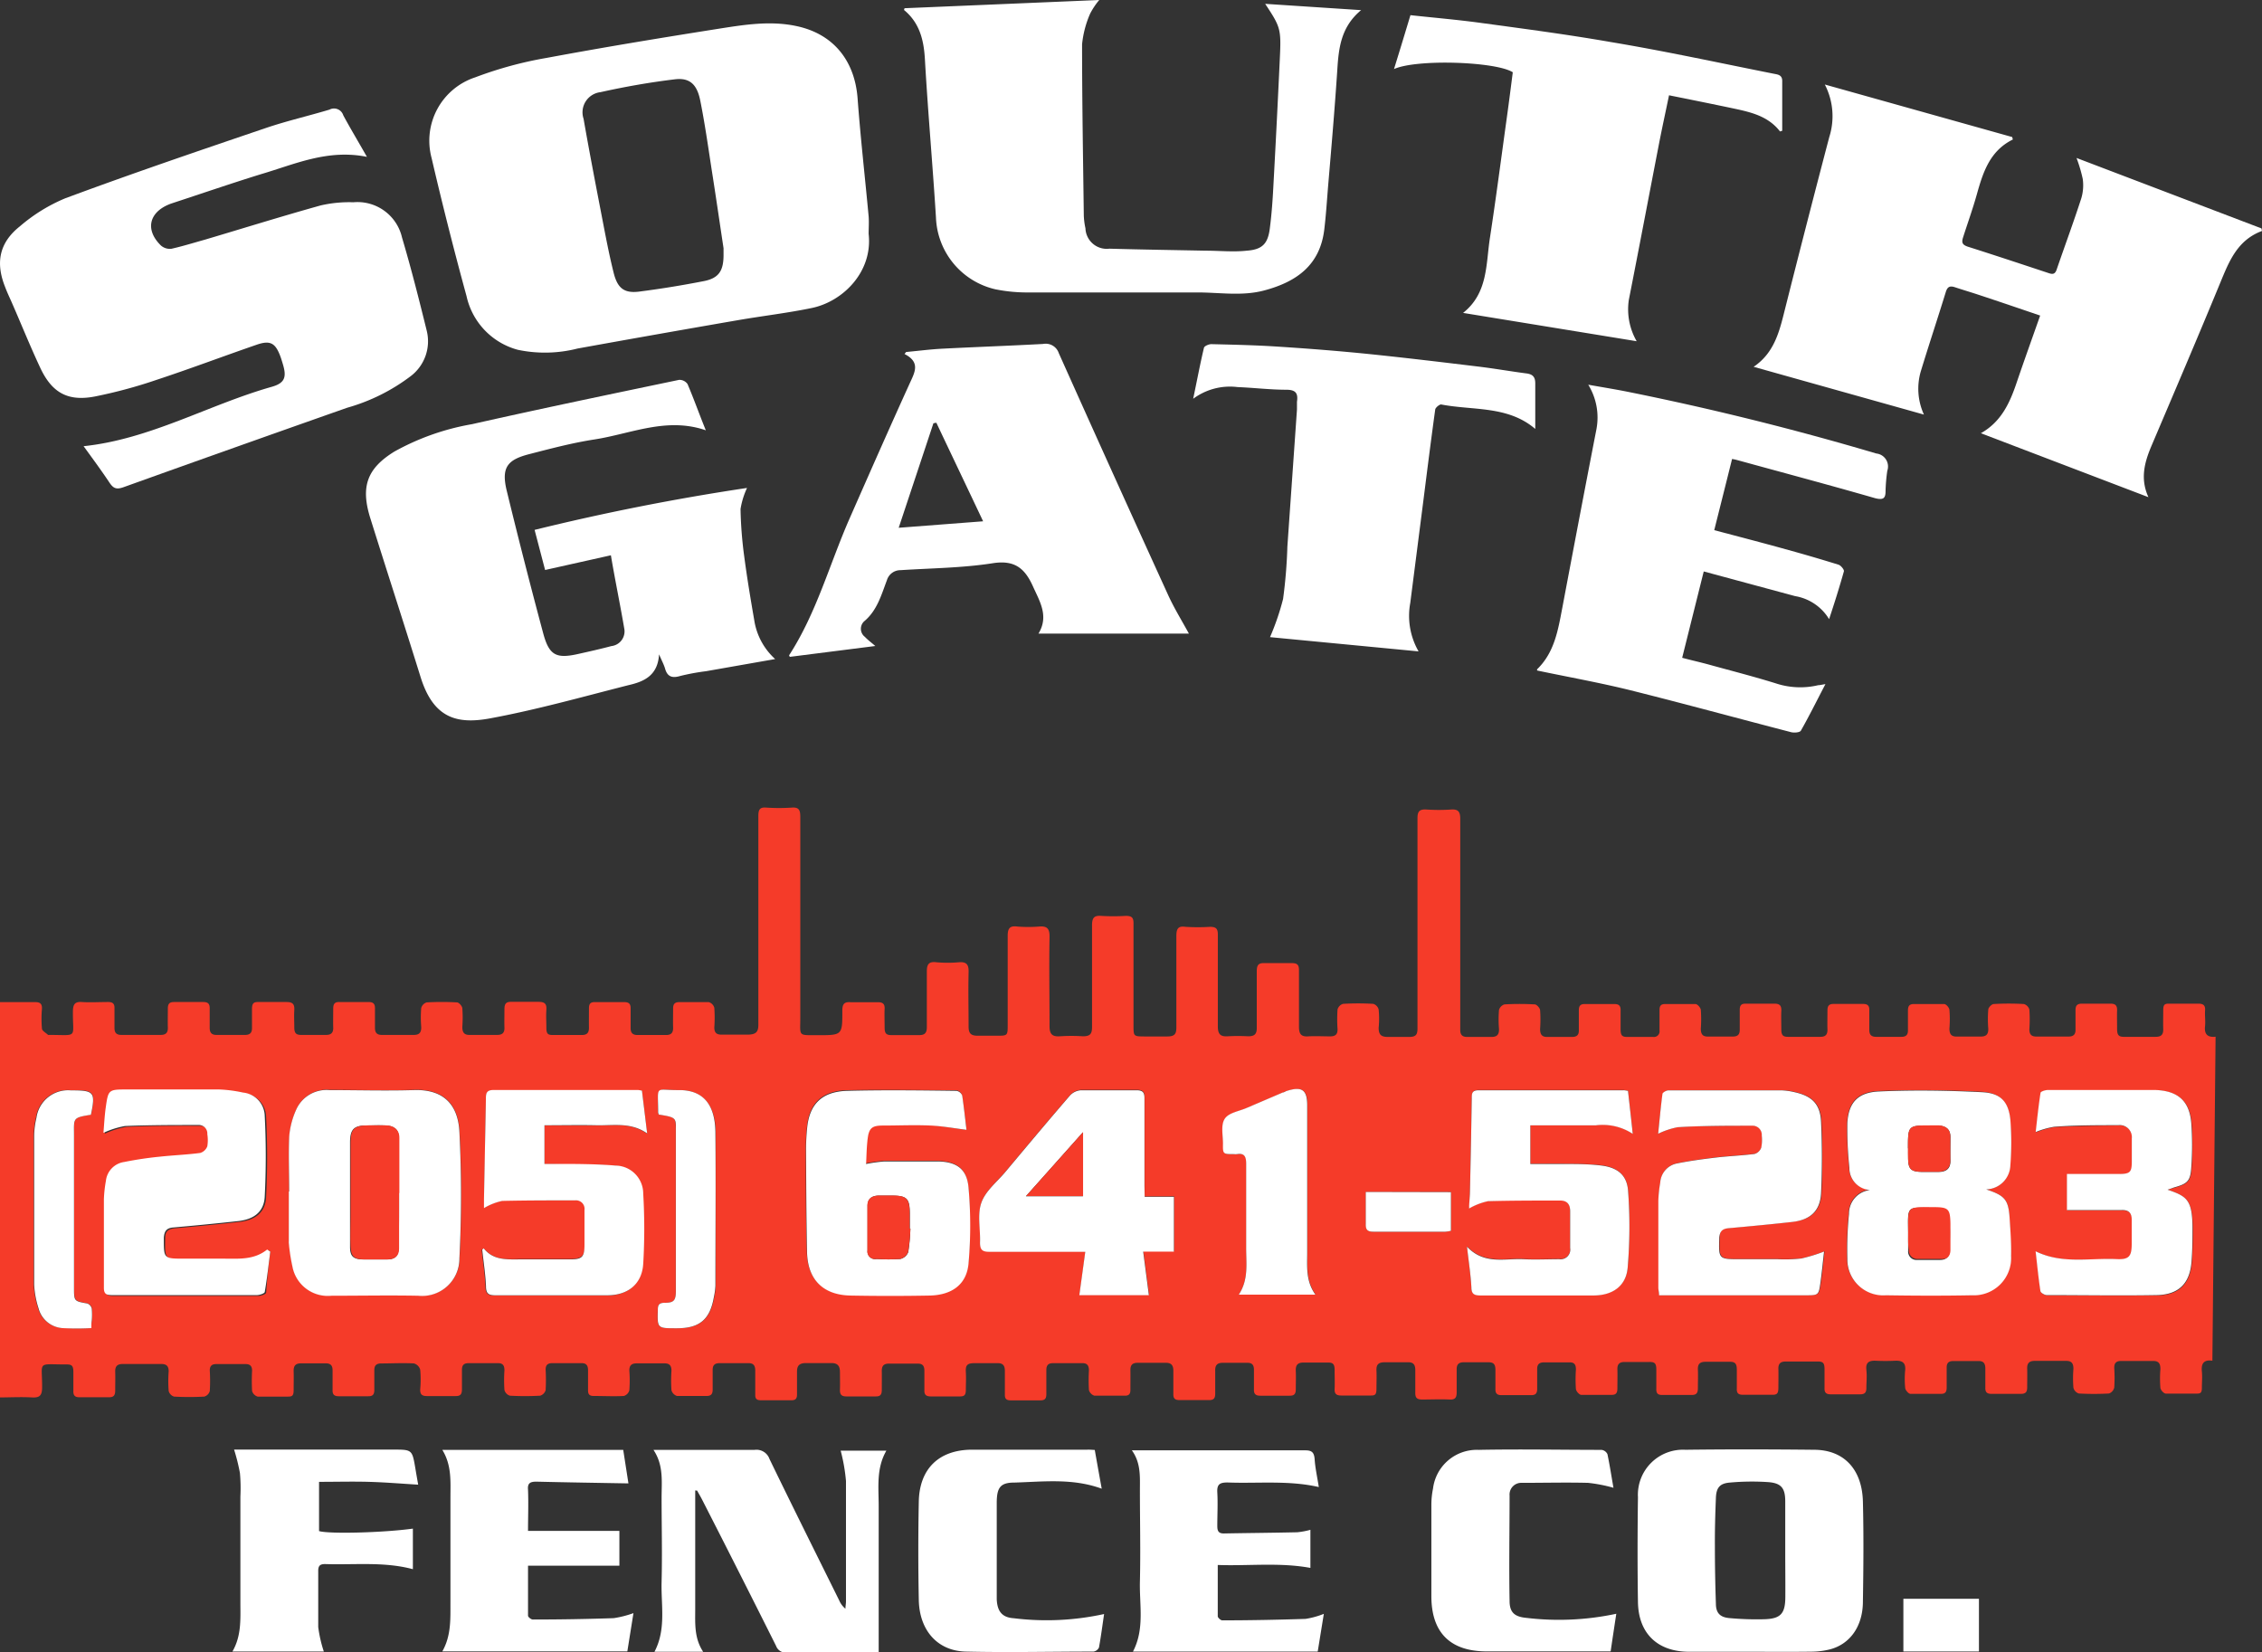 <?xml version="1.0" encoding="UTF-8"?> <svg xmlns="http://www.w3.org/2000/svg" viewBox="0 0 247.57 180.83"><rect x="0" y="0" width="247.57" height="180.83" fill="#333333" stroke="none"/><defs><style>.cls-1{fill:#fff;}.cls-2{fill:#f53b29;}</style></defs><g id="Layer_2" data-name="Layer 2"><g id="Layer_1-2" data-name="Layer 1"><path class="cls-1" d="M227.27,17.29,247.51,25l.06.28c-2.68,1-3.58,3.28-4.54,5.6-2.47,6-5,11.91-7.53,17.86-.77,1.81-1.3,3.62-.36,5.68l-18.34-7c2.23-1.25,3.17-3.32,3.92-5.55.82-2.41,1.68-4.8,2.57-7.33-2.29-.78-4.49-1.53-6.7-2.26-.87-.29-1.76-.55-2.63-.84-.55-.18-.82-.06-1,.53-.89,2.89-1.84,5.74-2.72,8.63a6.79,6.79,0,0,0,.33,4.78l-18.64-5.23c2.39-1.61,2.88-4.13,3.51-6.62q2.34-9.28,4.77-18.53a7.53,7.53,0,0,0-.49-5.75L220.23,15l.07.27c-2.53,1.25-3.27,3.61-3.94,6-.44,1.57-1,3.13-1.49,4.66-.21.62-.11.87.53,1.08,2.9.92,5.79,1.88,8.69,2.84.44.15.79.28,1-.33.9-2.62,1.86-5.21,2.71-7.84a5,5,0,0,0,.15-2.1A16,16,0,0,0,227.27,17.29Z"></path><path class="cls-1" d="M95.07,25.6c.47,4.14-2.8,7.4-6.21,8.11-2.64.55-5.32.86-8,1.32Q72,36.56,63.21,38.15a14.4,14.4,0,0,1-6.53.14,7.82,7.82,0,0,1-5.62-5.88Q49,24.88,47.23,17.27A7.3,7.3,0,0,1,52,8.47a42.37,42.37,0,0,1,7.87-2.14c6.23-1.16,12.49-2.19,18.76-3.18,2.8-.44,5.63-.9,8.47-.31,4.06.83,6.44,3.74,6.76,7.91.32,4.32.81,8.62,1.21,12.93C95.12,24.32,95.07,25,95.07,25.6ZM79.19,27.8c0-.14,0-.39,0-.63-.44-2.91-.86-5.82-1.32-8.73-.38-2.48-.74-5-1.23-7.44-.36-1.78-1.16-2.51-2.77-2.32-2.74.33-5.47.81-8.16,1.41A2.22,2.22,0,0,0,63.87,13c.59,3.38,1.24,6.76,1.89,10.13.44,2.26.85,4.53,1.41,6.76.45,1.77,1.24,2.27,3,2,2.25-.29,4.49-.66,6.71-1.09C78.65,30.49,79.21,29.7,79.19,27.8Z"></path><path class="cls-1" d="M40.16,17.17c-4.3-.87-7.9.81-11.58,1.89-3.23,1-6.4,2.09-9.6,3.14-.17.06-.34.11-.5.18-2.21.92-2.59,2.82-.86,4.5a1.49,1.49,0,0,0,1.14.35c1.24-.28,2.46-.66,3.68-1,4.21-1.25,8.41-2.56,12.64-3.74a13.85,13.85,0,0,1,3.59-.35A5,5,0,0,1,44,26c1,3.37,1.86,6.77,2.7,10.18a4.79,4.79,0,0,1-1.76,5A20.84,20.84,0,0,1,38,44.63q-12.25,4.31-24.46,8.69c-.78.28-1.12.16-1.55-.48-.92-1.38-1.91-2.72-2.84-4,7.32-.77,13.68-4.54,20.59-6.5,1.45-.41,1.66-1.07,1.2-2.54-.08-.27-.16-.54-.26-.81-.55-1.46-1.11-1.77-2.61-1.25-3.65,1.26-7.27,2.63-10.94,3.84a53,53,0,0,1-6.75,1.82c-2.93.56-4.67-.39-5.95-3.09C3.29,37.88,2.3,35.41,1.24,33c-.23-.52-.46-1-.67-1.56-1.08-2.68-.66-4.87,1.61-6.67a18.47,18.47,0,0,1,4.95-3.06C14.42,19,21.77,16.5,29.13,14c2.28-.77,4.63-1.31,6.93-2a1.06,1.06,0,0,1,1.51.62C38.34,14.05,39.2,15.48,40.16,17.17Z"></path><path class="cls-1" d="M84.84,72.14l-7.57,1.33a24.54,24.54,0,0,0-2.82.52c-.9.27-1.42.08-1.67-.84-.12-.4-.32-.77-.65-1.53C72,74,70.4,74.63,68.77,75c-5,1.27-10.07,2.7-15.18,3.64-3.67.67-6.18-.1-7.56-4.54-1.82-5.85-3.72-11.69-5.55-17.54-1-3.34-.28-5.3,2.68-7.13a26.9,26.9,0,0,1,8.5-3c7.54-1.7,15.1-3.27,22.66-4.85a1.07,1.07,0,0,1,.93.46c.69,1.62,1.28,3.29,2,5.06-4.29-1.48-8.18.38-12.18,1-2.41.37-4.78,1-7.15,1.61s-3.08,1.44-2.46,4q1.91,7.85,4,15.64c.65,2.4,1.43,2.77,3.83,2.23,1.21-.27,2.42-.54,3.62-.86a1.62,1.62,0,0,0,1.41-1.94c-.45-2.64-1-5.27-1.46-8l-7.2,1.61L58.51,58c7.68-1.89,15.37-3.41,23.25-4.59a8.71,8.71,0,0,0-.71,2.31,44.64,44.64,0,0,0,.4,5.16c.31,2.35.7,4.7,1.1,7A7.21,7.21,0,0,0,84.84,72.14Z"></path><path class="cls-1" d="M99,.9,120.31,0a8,8,0,0,0-1,1.5,11.08,11.08,0,0,0-.88,3.35c0,6.25.11,12.51.19,18.77a7.91,7.91,0,0,0,.18,1.37,2.33,2.33,0,0,0,2.62,2.23c3.52.1,7,.15,10.56.22,1.49,0,3,.16,4.46,0,1.72-.12,2.33-.76,2.54-2.45.2-1.54.31-3.1.39-4.66q.38-6.91.7-13.84c.16-3.33.1-3.5-1.6-6.07l10.5.69c-2.23,1.85-2.46,4.19-2.61,6.6-.28,4.22-.64,8.42-1,12.63-.13,1.59-.23,3.19-.42,4.77-.46,3.89-3,5.72-6.53,6.67-2.46.67-4.94.22-7.42.23-6.11,0-12.22,0-18.33,0a17.58,17.58,0,0,1-3.7-.34,8.38,8.38,0,0,1-6.52-7.85c-.36-5.77-.88-11.54-1.21-17.32-.12-2.12-.58-4-2.29-5.41Z"></path><path class="cls-1" d="M130.12,69.35H113.66c1.14-1.89.17-3.46-.59-5.13-.89-2-2-2.95-4.42-2.57-3.33.52-6.73.54-10.09.76a1.54,1.54,0,0,0-1.49,1.1C96.46,65.12,96,66.82,94.59,68a1.11,1.11,0,0,0,.07,1.71c.31.33.68.6,1.14,1l-9.37,1.19c0-.07-.08-.15-.06-.18,3-4.63,4.43-10,6.63-15S97.33,46.88,99.55,42c.56-1.23,1.23-2.34-.55-3.25l.17-.22c1.31-.12,2.61-.29,3.92-.36,3.69-.19,7.38-.32,11.07-.52a1.51,1.51,0,0,1,1.72,1Q121.79,51.85,127.79,65C128.46,66.5,129.32,67.88,130.12,69.35ZM107.6,57.06c-1.75-3.7-3.44-7.24-5.12-10.79l-.32.06c-1.24,3.75-2.49,7.5-3.8,11.44Z"></path><path class="cls-1" d="M189.57,50.24c-.64,2.58-1.29,5.15-1.95,7.79,2.67.71,5.23,1.37,7.78,2.08q2.92.8,5.82,1.7c.26.08.64.55.59.73-.48,1.7-1,3.37-1.62,5.23a5.38,5.38,0,0,0-3.72-2.52l-10-2.7L184.11,72c1,.27,2,.49,2.94.75,2.46.68,4.94,1.31,7.37,2.07A8.5,8.5,0,0,0,199,75c.2,0,.4-.06.79-.12-.94,1.8-1.77,3.48-2.69,5.1-.12.2-.74.25-1.08.16-5.86-1.52-11.71-3.12-17.59-4.59-3.36-.83-6.78-1.44-10.2-2.16,0,0,0-.11,0-.13,1.92-1.86,2.3-4.33,2.77-6.78,1.23-6.51,2.46-13,3.73-19.52a6.86,6.86,0,0,0-.9-4.85c1.58.28,2.95.5,4.3.77q13.77,2.77,27.23,6.76a1.43,1.43,0,0,1,1.2,1.89,18.3,18.3,0,0,0-.19,2.22c0,.78-.23,1-1.11.79-5-1.44-10.1-2.8-15.16-4.19A4.78,4.78,0,0,0,189.57,50.24Z"></path><path class="cls-1" d="M194.82,14.39c-1.31-1.7-3.23-2.12-5.15-2.53-2.28-.48-4.56-.94-7-1.43-.37,1.8-.74,3.48-1.07,5.17-1.11,5.74-2.2,11.49-3.33,17.23a7,7,0,0,0,.86,4.52l-19-3.1c2.74-2.17,2.49-5.33,2.94-8.22.67-4.38,1.24-8.78,1.85-13.17.23-1.65.44-3.3.65-4.95-1.86-1.18-10.54-1.47-13-.35.62-2,1.2-3.91,1.8-5.9,2.67.29,5.28.51,7.87.87,4.71.64,9.42,1.26,14.1,2.08,6,1,11.9,2.29,17.84,3.47.43.08.9.14.88.82,0,1.8,0,3.6,0,5.41Z"></path><path class="cls-1" d="M155.26,71.3,139,69.74a27.46,27.46,0,0,0,1.43-4.18,54.64,54.64,0,0,0,.47-5.73l1.05-15c0-.29,0-.57,0-.85.14-.93-.13-1.32-1.17-1.32-1.77,0-3.54-.22-5.32-.29a6.75,6.75,0,0,0-4.87,1.28c.42-2,.76-3.82,1.18-5.58.05-.2.55-.41.83-.4,2.42.06,4.84.11,7.24.27,3.3.21,6.59.47,9.87.8,4,.41,8,.89,12.05,1.38,1.76.21,3.51.52,5.27.75.68.08,1,.35,1,1.08,0,1.66,0,3.33,0,5-3-2.57-6.81-2-10.31-2.68-.18,0-.61.34-.64.56-.46,3.34-.88,6.68-1.3,10L154.35,66A7.79,7.79,0,0,0,155.26,71.3Z"></path><path class="cls-2" d="M242.14,148.94c-.92-.13-1.24.28-1.15,1.17.06.6,0,1.2,0,1.8s-.19.64-.64.63c-1.1,0-2.21,0-3.31,0-.22,0-.56-.39-.59-.62a12.87,12.87,0,0,1,0-2.06c0-.59-.17-.9-.81-.89-1.17,0-2.33,0-3.5,0-.53,0-.75.24-.74.76a17.12,17.12,0,0,1,0,2.15.92.92,0,0,1-.57.65,30.46,30.46,0,0,1-3.31,0,.89.89,0,0,1-.59-.63,12.87,12.87,0,0,1,0-2.06c0-.59-.18-.89-.82-.88-1.13,0-2.27,0-3.4,0-.63,0-.86.26-.84.86s0,1.38,0,2.06c0,.51-.2.69-.69.69-1.07,0-2.15,0-3.22,0-.51,0-.69-.2-.67-.7,0-.68,0-1.37,0-2.06,0-.54-.17-.85-.76-.83-.93,0-1.85,0-2.78,0-.49,0-.7.24-.69.72,0,.71,0,1.43,0,2.15,0,.46-.11.73-.64.72-1.11,0-2.22,0-3.32,0-.21,0-.55-.39-.58-.63a10,10,0,0,1,0-2c.05-.75-.28-1-1-1a22.64,22.64,0,0,1-2.33,0c-.71,0-1,.27-.92,1s0,1.31,0,2c0,.51-.21.68-.69.68-1.08,0-2.15,0-3.23,0-.51,0-.68-.22-.66-.7,0-.69,0-1.38,0-2.06s-.18-.84-.77-.83c-1.16,0-2.33,0-3.49,0-.58,0-.81.26-.79.82s0,1.32,0,2-.13.84-.74.82c-1.05,0-2.09,0-3.14,0-.49,0-.7-.17-.67-.68,0-.69,0-1.37,0-2.06s-.2-.89-.83-.87c-.86,0-1.73,0-2.6,0-.62,0-.86.26-.83.86s0,1.32,0,2c0,.51-.12.78-.69.77-1.08,0-2.15,0-3.23,0-.53,0-.65-.24-.63-.72,0-.69,0-1.37,0-2.06s-.18-.84-.78-.83c-.89,0-1.79,0-2.69,0-.57,0-.81.25-.79.81s0,1.38,0,2.06c0,.47-.11.74-.64.73-1.1,0-2.21,0-3.31,0-.22,0-.56-.39-.59-.63a15.41,15.41,0,0,1,0-2.15c0-.51-.15-.79-.71-.78-.92,0-1.85,0-2.77,0-.53,0-.77.22-.76.75,0,.72,0,1.44,0,2.15,0,.5-.18.7-.68.69h-3.22c-.51,0-.69-.21-.67-.7,0-.68,0-1.37,0-2.06s-.25-.85-.85-.84c-.87,0-1.74,0-2.6,0-.58,0-.81.25-.79.82,0,.81,0,1.61,0,2.42,0,.6-.12.87-.78.84-1-.05-2,0-3,0-.61,0-.77-.23-.75-.8,0-.8,0-1.61,0-2.41,0-.61-.21-.89-.83-.87-.84,0-1.68,0-2.51,0-.64,0-.94.21-.91.89s0,1.31,0,2-.16.76-.71.75c-1,0-2.09,0-3.14,0-.52,0-.76-.17-.73-.73s0-1.37,0-2.06-.21-.83-.79-.82c-.86,0-1.73,0-2.6,0-.68,0-.89.3-.86.93s0,1.31,0,2c0,.49-.16.71-.67.7-1.07,0-2.15,0-3.22,0-.49,0-.71-.18-.69-.69,0-.71,0-1.43,0-2.15,0-.52-.2-.77-.74-.76-.89,0-1.79,0-2.68,0-.64,0-.84.3-.82.89,0,.83,0,1.67,0,2.5,0,.5-.17.7-.68.69-1.07,0-2.15,0-3.22,0-.5,0-.7-.17-.68-.68,0-.84,0-1.67,0-2.51,0-.67-.26-.91-.9-.89-1,0-2,0-3,0-.58,0-.81.24-.8.81s0,1.43,0,2.15c0,.45-.16.65-.63.64-1.1,0-2.21,0-3.31,0a.91.91,0,0,1-.6-.62,19.26,19.26,0,0,1,0-2.15c0-.5-.17-.8-.72-.79-1.07,0-2.15,0-3.22,0-.56,0-.73.29-.72.79,0,.87,0,1.73,0,2.6,0,.5-.17.69-.68.68-1.07,0-2.15,0-3.22,0-.47,0-.65-.17-.64-.62,0-.87,0-1.74,0-2.6,0-.62-.24-.87-.85-.85-.84,0-1.68,0-2.51,0s-.95.3-.91,1,0,1.25,0,1.88-.16.77-.71.76c-1,0-2.09,0-3.14,0-.49,0-.71-.18-.69-.68,0-.72,0-1.43,0-2.15,0-.52-.21-.77-.74-.76-1,0-2.1,0-3.14,0-.59,0-.79.27-.78.82s0,1.38,0,2.06c0,.49-.15.72-.66.71-1.08,0-2.15,0-3.23,0-.57,0-.71-.26-.69-.77s0-1.26,0-1.88-.2-1-.92-1c-.92,0-1.85,0-2.78,0-.68,0-1,.22-1,.93s0,1.67,0,2.51c0,.45-.16.64-.63.63-1.11,0-2.21,0-3.32,0-.46,0-.64-.16-.62-.63,0-.86,0-1.73,0-2.6,0-.54-.17-.84-.76-.83-1,0-2.1,0-3.14,0-.53,0-.77.22-.76.75,0,.71,0,1.43,0,2.15,0,.49-.19.7-.69.69-1.07,0-2.15,0-3.22,0a.93.93,0,0,1-.6-.62,15.41,15.41,0,0,1,0-2.15c0-.58-.24-.81-.8-.8-1,0-2,0-3,0-.57,0-.82.23-.81.8a14,14,0,0,1,0,2.15.89.89,0,0,1-.6.62c-1.1.06-2.21,0-3.31,0-.48,0-.62-.21-.61-.65,0-.72,0-1.44,0-2.15,0-.5-.16-.8-.71-.79-1.08,0-2.16,0-3.23,0-.48,0-.71.22-.7.71a20.89,20.89,0,0,1,0,2.24.9.9,0,0,1-.6.61,30.46,30.46,0,0,1-3.31,0,.89.89,0,0,1-.6-.62,15.41,15.41,0,0,1,0-2.15c0-.5-.15-.8-.71-.79-1.07,0-2.15,0-3.23,0-.48,0-.71.21-.71.7,0,.72,0,1.43,0,2.15,0,.53-.15.76-.7.75-1,0-2.1,0-3.14,0-.54,0-.75-.19-.73-.74a11.87,11.87,0,0,0,0-2.15,1,1,0,0,0-.68-.68c-1.19-.07-2.38,0-3.58,0-.53,0-.77.22-.76.75,0,.72,0,1.43,0,2.15,0,.5-.18.7-.67.69-1.08,0-2.15,0-3.23,0-.51,0-.69-.21-.67-.7,0-.72,0-1.43,0-2.15,0-.52-.23-.76-.76-.75-.89,0-1.79,0-2.69,0-.64,0-.83.3-.81.89s0,1.31,0,2-.16.76-.72.75c-1.07,0-2.15,0-3.22,0a.91.91,0,0,1-.61-.61,20.9,20.9,0,0,1,0-2.24c0-.48-.22-.71-.7-.71-1.08,0-2.15,0-3.23,0-.49,0-.71.23-.7.71a18.58,18.58,0,0,1,0,2.24.88.88,0,0,1-.6.61,30.46,30.46,0,0,1-3.31,0,.88.88,0,0,1-.59-.62,14,14,0,0,1,0-2.15c0-.58-.25-.8-.81-.8-1.4,0-2.81,0-4.21,0-.63,0-.85.27-.83.87s0,1.31,0,2c0,.51-.12.78-.69.77-1.08,0-2.15,0-3.23,0-.51,0-.68-.22-.66-.71,0-.68,0-1.37,0-2.06s-.18-.83-.77-.82c-3.28,0-2.63-.42-2.65,2.5,0,.87-.24,1.16-1.11,1.11-1.19-.07-2.39,0-3.58,0V109.69c1.31,0,2.63,0,3.94,0,.53,0,.76.19.73.74a12.73,12.73,0,0,0,0,2.14c0,.27.44.48.67.71,0,0,.06,0,.09,0,3.26,0,2.6.43,2.63-2.52,0-.81.19-1.14,1-1.08s1.91,0,2.87,0c.49,0,.7.19.68.69,0,.72,0,1.44,0,2.15,0,.54.23.76.75.76,1.44,0,2.87,0,4.31,0,.58,0,.8-.26.78-.82s0-1.38,0-2.06c0-.49.15-.72.66-.72,1.08,0,2.15,0,3.23,0,.57,0,.71.26.69.77,0,.69,0,1.38,0,2.06,0,.53.22.77.74.77,1,0,2.1,0,3.14,0,.53,0,.76-.24.75-.77,0-.68,0-1.37,0-2.06s.22-.79.79-.77c1,0,2,0,3,0,.69,0,.88.26.84.9s0,1.25,0,1.88.2.83.79.82c.89,0,1.79,0,2.68,0,.59,0,.81-.26.79-.82s0-1.37,0-2.06c0-.48.14-.73.66-.72,1.07,0,2.15,0,3.22,0,.57,0,.71.26.69.78,0,.68,0,1.37,0,2.06,0,.52.22.76.75.76,1.17,0,2.33,0,3.5,0,.64,0,.83-.3.81-.88a12.87,12.87,0,0,1,0-2.06.89.89,0,0,1,.6-.62,30.46,30.46,0,0,1,3.31,0c.22,0,.56.39.59.63a14,14,0,0,1,0,2.05c0,.59.19.9.82.88,1,0,2,0,3,0,.58,0,.81-.25.79-.81s0-1.32,0-2,.23-.83.84-.81c1,0,1.91,0,2.86,0,.65,0,.94.16.89.86s0,1.31,0,2,.21.77.74.77c1,0,2.09,0,3.14,0,.59,0,.79-.27.78-.82s0-1.38,0-2.06c0-.48.11-.73.64-.72,1.08,0,2.15,0,3.23,0,.49,0,.7.18.69.69,0,.72,0,1.44,0,2.15,0,.53.23.76.75.76,1,0,2.09,0,3.14,0,.59,0,.78-.29.76-.84s0-1.37,0-2.06c0-.49.18-.7.68-.7,1.08,0,2.15,0,3.22,0a.89.89,0,0,1,.61.62,15.41,15.41,0,0,1,0,2.15c0,.58.25.8.81.79.92,0,1.85,0,2.78,0S83,113,83,112.18c0-4.51,0-9,0-13.53,0-3.11,0-6.21,0-9.32,0-.68.13-1,.88-.93a21.49,21.49,0,0,0,2.78,0c.78-.06.93.27.93,1q0,11,0,22c0,2.08-.28,1.9,1.92,1.91,2.67,0,2.69,0,2.68-2.67,0-.69.17-1,.9-.94,1,0,2,0,3,0,.52,0,.76.18.73.73s0,1.38,0,2.06.23.82.8.81c1,0,2,0,3,0,.63,0,.82-.28.82-.87,0-2,0-4.07,0-6.1,0-.85.27-1.1,1.08-1a13.86,13.86,0,0,0,2.41,0c.9-.08,1.11.29,1.08,1.13-.05,2,0,3.94,0,5.91,0,.75.26,1,1,1s1.38,0,2.06,0c1.21,0,1.22,0,1.22-1.19,0-3.25,0-6.51,0-9.76,0-.85.27-1.11,1.08-1a15.1,15.1,0,0,0,2.33,0c.87-.08,1.19.19,1.17,1.13-.06,3.25,0,6.51,0,9.77,0,.87.29,1.17,1.14,1.11a19.11,19.11,0,0,1,2.51,0c.78,0,1-.25,1-1,0-3.7,0-7.4,0-11.11,0-.81.18-1.13,1-1.07a21.94,21.94,0,0,0,2.69,0c.66,0,.86.18.85.86,0,3.71,0,7.41,0,11.11,0,1.21,0,1.22,1.18,1.23.84,0,1.68,0,2.51,0s1-.29,1-1c0-3.32,0-6.63,0-10,0-.84.23-1.11,1-1a22,22,0,0,0,2.69,0c.68,0,.86.23.85.89,0,3.34,0,6.69,0,10,0,.82.25,1.15,1.08,1.09a20.91,20.91,0,0,1,2.24,0c.69,0,.95-.23.94-.94,0-2.06,0-4.12,0-6.18,0-.65.17-.92.85-.89,1,0,2,0,3,0,.58,0,.78.2.77.79,0,2.06,0,4.12,0,6.18,0,.78.23,1.1,1,1.05s1.61,0,2.42,0c.56,0,.82-.22.8-.8a15.41,15.41,0,0,1,0-2.15.9.9,0,0,1,.6-.61,28.12,28.12,0,0,1,3.31,0,.88.88,0,0,1,.59.62,10,10,0,0,1,0,2c0,.76.28,1,1,1s1.55,0,2.33,0,.93-.27.92-1c0-3,0-6.09,0-9.14,0-4.6,0-9.2,0-13.8,0-.75.22-1,1-.95a20,20,0,0,0,2.68,0c.76-.05,1,.22,1,1,0,7.46,0,14.93,0,22.4,0,.24,0,.48,0,.72,0,.52.21.77.74.77.89,0,1.79,0,2.69,0,.64,0,.83-.3.81-.88a12.87,12.87,0,0,1,0-2.06.89.89,0,0,1,.6-.62,28.12,28.12,0,0,1,3.31,0c.22,0,.56.39.59.62a14.15,14.15,0,0,1,0,2.06c0,.59.18.9.81.88.9,0,1.79,0,2.69,0,.53,0,.76-.22.74-.76,0-.71,0-1.43,0-2.15,0-.5.18-.7.68-.69,1.07,0,2.15,0,3.22,0,.51,0,.69.22.67.71,0,.69,0,1.37,0,2.06s.18.84.77.83c.93,0,1.85,0,2.78,0a.62.62,0,0,0,.71-.71c0-.75,0-1.5,0-2.24,0-.46.16-.65.62-.65,1.1,0,2.21,0,3.31,0,.22,0,.56.39.59.63a14.17,14.17,0,0,1,0,2.06c0,.6.19.89.82.87.9,0,1.8,0,2.69,0,.54,0,.76-.24.75-.76,0-.72,0-1.44,0-2.15,0-.51.17-.7.67-.69,1.05,0,2.09,0,3.14,0,.6,0,.77.26.74.81s0,1.32,0,2,.21.83.79.82c1.16,0,2.33,0,3.49,0,.59,0,.79-.28.77-.83s0-1.38,0-2.06c0-.5.17-.71.67-.71,1.07,0,2.15,0,3.23,0,.49,0,.7.19.68.69,0,.72,0,1.44,0,2.15,0,.54.23.76.75.76h2.78c.49,0,.71-.23.7-.71,0-.72,0-1.44,0-2.15,0-.48.13-.73.65-.73,1.1,0,2.21,0,3.31,0,.22,0,.55.39.58.63a12.88,12.88,0,0,1,0,2.06c0,.61.21.89.83.87.87,0,1.73,0,2.6,0,.63,0,.84-.28.82-.88a12.88,12.88,0,0,1,0-2.06c0-.23.37-.61.59-.62a28.12,28.12,0,0,1,3.31,0,.88.88,0,0,1,.6.61,15.41,15.41,0,0,1,0,2.15c0,.58.23.81.8.8,1.16,0,2.33,0,3.49,0,.53,0,.77-.23.76-.76,0-.71,0-1.43,0-2.15,0-.5.21-.69.7-.69,1,0,2.09,0,3.13,0,.56,0,.74.23.72.76s0,1.31,0,2,.18.89.82.87c1.13,0,2.27,0,3.4,0,.63,0,.85-.26.83-.87s0-1.31,0-2,.15-.77.71-.76c1,0,2.09,0,3.13,0,.53,0,.78.17.74.73s.05,1.14,0,1.7c-.11.91.26,1.28,1.15,1.19Zm-24.76-18.75A2.72,2.72,0,0,0,220,127.5a32.23,32.23,0,0,0,0-5c-.21-1.93-1.09-2.87-3.09-3-3.75-.19-7.53-.25-11.28-.08-2.33.1-3.34,1.23-3.47,3.44a40.27,40.27,0,0,0,.22,4.9,2.41,2.41,0,0,0,2.26,2.45,2.59,2.59,0,0,0-2.3,2.6,38.61,38.61,0,0,0-.18,4.92,3.93,3.93,0,0,0,4.23,4c3.14.05,6.27.06,9.41,0a4.08,4.08,0,0,0,4.28-4.3c0-1.37-.07-2.75-.16-4.11C219.82,131.32,219.45,130.87,217.38,130.19Zm-185.73.23h0v5.46a1.08,1.08,0,0,0,0,.18,19.87,19.87,0,0,0,.39,2.55,3.94,3.94,0,0,0,4.26,3.19c3.16,0,6.33-.05,9.49,0a4.08,4.08,0,0,0,4.51-4.09,136.13,136.13,0,0,0,0-13.85c-.14-2.85-1.62-4.69-5-4.57-3.07.11-6.15,0-9.22,0a3.63,3.63,0,0,0-3.67,2.2,8.92,8.92,0,0,0-.74,2.9C31.57,126.41,31.65,128.42,31.65,130.42Zm149.83-6.32a8.46,8.46,0,0,1,2.17-.74c2.71-.13,5.43-.14,8.14-.16a1,1,0,0,1,1.05,1.08,4.21,4.21,0,0,1-.06,1.33,1.12,1.12,0,0,1-.73.68c-1.42.18-2.85.23-4.27.4s-2.83.36-4.23.64a2.27,2.27,0,0,0-1.82,2.08,14.11,14.11,0,0,0-.21,2c0,3.17,0,6.34,0,9.5,0,.26.05.51.08.85h16.19c1.27,0,1.29,0,1.48-1.24s.28-2.37.42-3.55a17.71,17.71,0,0,1-2.48.76,15.91,15.91,0,0,1-2.59.08c-1.37,0-2.75,0-4.12,0-2.38,0-2.35,0-2.28-2.39,0-.69.3-1,1-1,2.34-.21,4.68-.43,7-.69,2-.22,3.05-1.21,3.14-3.16.12-2.58.12-5.18,0-7.77-.08-1.95-1-2.83-2.85-3.26a7.5,7.5,0,0,0-1.41-.21q-6.23,0-12.46,0c-.22,0-.62.24-.64.4C181.76,121.19,181.63,122.63,181.48,124.1ZM29.58,137l-.19-.14c-1.44,1.13-3.1,1-4.74,1h-4.3c-2.33,0-2.31,0-2.27-2.31,0-.7.24-1,1-1.1q3.55-.31,7.11-.7c1.69-.18,2.82-1,2.93-2.62a87,87,0,0,0,0-9,2.63,2.63,0,0,0-2.37-2.45,14.79,14.79,0,0,0-2.65-.34c-3.34,0-6.69,0-10,0-2.08,0-2.1,0-2.38,2-.13.92-.17,1.85-.25,2.75a9.61,9.61,0,0,1,2.37-.75c2.65-.12,5.3-.12,8-.11a.93.93,0,0,1,1,1,4.19,4.19,0,0,1,0,1.33,1.2,1.2,0,0,1-.78.73c-1.47.19-3,.25-4.44.41a39,39,0,0,0-3.88.58,2.34,2.34,0,0,0-2,2.07,14.34,14.34,0,0,0-.22,2c0,3.22,0,6.44,0,9.67,0,.72.28.83.9.83,2.35,0,4.71,0,7.07,0,2.93,0,5.85,0,8.78,0,.3,0,.83-.19.86-.36C29.23,140,29.39,138.49,29.58,137Zm76.2-13.35c-.14-1.17-.28-2.49-.5-3.81a.83.83,0,0,0-.63-.51c-4,0-8-.08-11.92,0-2.79.07-4.17,1.45-4.42,4.07a22.53,22.53,0,0,0-.12,2.32c0,3.76,0,7.52.11,11.28.07,3,1.75,4.69,4.78,4.74q4.31.08,8.6,0c2.43,0,4.07-1.18,4.29-3.47a46.91,46.91,0,0,0,0-8.38c-.18-2.05-1.36-2.8-3.47-2.83-1.91,0-3.83,0-5.74,0a16.5,16.5,0,0,0-2,.28c0-.87,0-1.85.18-2.82.15-1.14.5-1.38,1.68-1.39,1.73,0,3.46-.06,5.19,0C103.12,123.26,104.39,123.49,105.78,123.67Zm19.5,7.31v-1.21c0-3.19,0-6.39,0-9.58,0-.66-.19-.89-.87-.88-2,0-4.06,0-6.09,0a1.78,1.78,0,0,0-1.18.56c-2.4,2.78-4.76,5.6-7.11,8.41-.92,1.09-2.16,2.09-2.61,3.36s-.08,2.89-.14,4.35c0,.74.22,1,1,1,3.1,0,6.21,0,9.31,0h1.21l-.65,4.75h7.61l-.62-4.77h3.36v-6Zm52.9-11.58c-.25,0-.37-.07-.49-.07-5.28,0-10.57,0-15.86,0-.71,0-.74.37-.75.9q-.08,5.15-.2,10.3c0,.57,0,1.15-.09,1.74a7.23,7.23,0,0,1,2.07-.8c2.62-.1,5.25-.06,7.88-.07.79,0,1.12.42,1.11,1.19,0,1.34,0,2.69,0,4a1.06,1.06,0,0,1-1.19,1.23c-1.31,0-2.63.08-3.94,0-2.06-.1-4.27.6-6.16-1.37.19,1.7.41,3.08.48,4.46,0,.75.35.88,1,.88,4.12,0,8.24,0,12.37,0,2.05,0,3.54-1,3.73-3a53,53,0,0,0,.05-8.45c-.13-1.76-1.21-2.58-3-2.78-1.3-.15-2.62-.14-3.93-.16s-2.49,0-3.77,0v-4.23h7.14a6,6,0,0,1,4.07.93C178.52,122.43,178.35,120.94,178.18,119.4ZM52.94,136.64l-.22.17c.14,1.33.35,2.65.41,4,0,.77.27,1,1,1,4.09,0,8.19,0,12.28,0,2.25,0,3.79-1.22,3.93-3.44a65.59,65.59,0,0,0,0-7.68,3.07,3.07,0,0,0-3.05-3.08c-2.19-.18-4.41-.13-6.61-.18H59.59v-4.23c1.95,0,3.83,0,5.71,0s3.74-.36,5.53.89l-.57-4.68a3.75,3.75,0,0,0-.41-.07c-5.29,0-10.58,0-15.86,0-.77,0-.8.42-.81,1L53,131.2c0,.36,0,.72,0,1a6.55,6.55,0,0,1,2-.79c2.66-.09,5.32,0,8-.06a.93.93,0,0,1,1,1.05c0,1.26,0,2.51,0,3.77s-.23,1.62-1.6,1.64c-1.88,0-3.77,0-5.65,0C55.34,137.86,54,137.91,52.94,136.64Zm184.29-6.42L238,130c1.44-.4,1.78-.68,1.87-2.21a33.57,33.57,0,0,0,0-4.81c-.19-2.44-1.45-3.54-3.89-3.64-.74,0-1.49,0-2.24,0-3.19,0-6.39,0-9.58,0-.28,0-.77.17-.79.32-.22,1.42-.37,2.85-.53,4.28a9.31,9.31,0,0,1,2.05-.58c2.32-.12,4.65-.15,7-.17a1.32,1.32,0,0,1,1.47,1.44c0,.83,0,1.67,0,2.51,0,1.2-.18,1.38-1.42,1.39h-5.68v3.95c2,0,4,0,6,0,.77,0,1.1.32,1.09,1.05,0,.9,0,1.8,0,2.69,0,1.33-.3,1.69-1.64,1.63-2.94-.15-5.95.58-8.88-.86.18,1.54.31,3,.53,4.36,0,.18.45.43.7.44,4,0,8,.06,12,0,2.41,0,3.64-1.25,3.83-3.61.1-1.3.12-2.62.11-3.93C239.92,131.28,239.29,130.93,237.23,130.22ZM135.58,141.71H144c-1.07-1.49-.9-3.06-.9-4.6V121c0-1.71-.58-2.11-2.26-1.57-.14,0-.28.11-.41.16l-3.95,1.69c-.84.37-2,.56-2.42,1.21s-.17,1.77-.18,2.69c0,1.16,0,1.16,1.18,1.16a2.16,2.16,0,0,0,.36,0c.84-.13,1,.26,1,1.06,0,3,0,6.09,0,9.13C136.38,138.26,136.68,140.05,135.58,141.71ZM10,145.37c0-.35,0-.59.06-.82a7.46,7.46,0,0,0,0-1.34.79.79,0,0,0-.48-.55c-1.44-.26-1.46-.25-1.46-1.74,0-5.52,0-11,0-16.56,0-2-.23-2,1.85-2.36.52-2.48.34-2.71-2.11-2.67H7.7a3.49,3.49,0,0,0-3.76,3,9,9,0,0,0-.25,1.94c0,5.43,0,10.87,0,16.3a9.91,9.91,0,0,0,.48,2.62,2.91,2.91,0,0,0,2.59,2.16A28.13,28.13,0,0,0,10,145.37ZM72.11,122c1.75.26,1.85.32,1.85,1.48q0,8.92,0,17.84c0,1.06-.19,1.26-1.24,1.28-.55,0-.71.2-.73.73-.07,2.06-.09,2.06,2,2.06h.18c2.44,0,3.58-1,4-3.41a7.54,7.54,0,0,0,.17-1.24c0-5.56,0-11.11,0-16.67,0-3.13-1.42-4.77-4-4.75S72,118.69,72,121.79A.77.77,0,0,0,72.11,122Zm86.69,8.47h-9.31c0,1.21,0,2.36,0,3.52,0,.61.19.83.82.83,2.63,0,5.26,0,7.89,0a3.68,3.68,0,0,0,.61-.1Z"></path><path class="cls-1" d="M191.6,180.8h-6.72c-3.46,0-5.56-2-5.61-5.45-.06-3.83-.05-7.65,0-11.47a4.93,4.93,0,0,1,5.19-5.19c4.69-.06,9.38-.05,14.07,0,3.27,0,5.27,2.12,5.36,5.67s.06,7.29,0,10.93c0,2.75-1.44,4.69-3.62,5.25a8.54,8.54,0,0,1-2,.25C196.08,180.82,193.84,180.8,191.6,180.8Zm3.79-11c0-1.82,0-3.64,0-5.46,0-1.46-.44-2-1.86-2.11a26.79,26.79,0,0,0-4.2.05c-1.12.09-1.49.57-1.53,1.7-.07,1.73-.12,3.46-.11,5.19q0,3.17.11,6.35c0,1,.42,1.49,1.44,1.59a32.85,32.85,0,0,0,3.84.13c1.81-.05,2.31-.61,2.32-2.42S195.39,171.5,195.39,169.83Z"></path><path class="cls-1" d="M76.09,163.14V168c0,2.69,0,5.38,0,8.07,0,1.6-.13,3.22.87,4.73H71.63c1.3-2.47.71-5.09.78-7.65.08-3.07,0-6.15,0-9.22,0-1.75.24-3.54-.89-5.23h1.39c3.23,0,6.46,0,9.68,0a1.51,1.51,0,0,1,1.63,1c2.51,5.18,5.08,10.33,7.63,15.48a2.41,2.41,0,0,0,.68.91c0-.27.06-.54.06-.81,0-4.39,0-8.79,0-13.17a19.59,19.59,0,0,0-.58-3.32h5c-1.12,1.94-.84,4-.84,6.07,0,4.95,0,9.91,0,14.87v1.15h-3c-2.36,0-4.72,0-7.07,0a1.1,1.1,0,0,1-1.16-.72q-4-8-8.09-16c-.17-.34-.37-.66-.55-1Z"></path><path class="cls-1" d="M144.22,180.78H124c1.29-2.47.7-5.09.76-7.64.08-3.35,0-6.69,0-10,0-1.49.12-3-.88-4.39.35,0,.55,0,.75,0,6.06,0,12.12,0,18.18,0,.69,0,1,.15,1.07.92.06,1,.29,2,.46,3.1-3.34-.76-6.67-.37-10-.5-.85,0-1.16.21-1.11,1.09.07,1.22,0,2.45,0,3.67,0,.56.14.83.74.82,2.66-.05,5.31-.07,8-.13a8.31,8.31,0,0,0,1.45-.27v4.17c-3.37-.62-6.72-.2-10.14-.32,0,2,0,3.79,0,5.61,0,.16.32.45.49.45,3,0,6.08-.06,9.12-.16a9.12,9.12,0,0,0,2-.55Z"></path><path class="cls-1" d="M48.41,158.7h19.8l.57,3.67c-3.41-.06-6.73-.11-10.06-.19-.67,0-1,.14-.93.89.06,1.51,0,3,0,4.5h10v3.81h-10c0,1.79,0,3.63,0,5.47,0,.15.34.42.52.42,3,0,5.9-.05,8.86-.15a11.23,11.23,0,0,0,2.16-.55l-.67,4.19H48.41c1-1.76.88-3.62.89-5.46,0-3.8,0-7.59,0-11.38C49.3,162.16,49.45,160.39,48.41,158.7Z"></path><path class="cls-1" d="M25.62,158.67H43c2.11,0,2.11,0,2.46,2.05.1.61.21,1.23.31,1.79-1.82-.11-3.61-.26-5.41-.31s-3.57,0-5.44,0v5.39c1.1.33,7,.18,10.27-.27v4.44c-3.18-.85-6.41-.45-9.62-.56-.61,0-.75.25-.74.81,0,2,0,4.06,0,6.09a14.46,14.46,0,0,0,.61,2.67h-10c1-1.73.87-3.56.87-5.37V163.82a18.64,18.64,0,0,0-.05-2.59A21.72,21.72,0,0,0,25.62,158.67Z"></path><path class="cls-1" d="M119.82,158.71c.25,1.42.5,2.81.76,4.24-3.19-1.17-6.4-.76-9.57-.67-1.55,0-1.91.58-1.92,2.2,0,2.78,0,5.56,0,8.33,0,.75,0,1.5,0,2.24.06,1.32.58,2,1.87,2.08a29.41,29.41,0,0,0,9.88-.46c-.18,1.23-.34,2.45-.56,3.66a.79.79,0,0,1-.6.45c-4.66,0-9.32.11-14,0-3.08-.08-5.06-2.33-5.12-5.66-.07-3.59-.07-7.17,0-10.76s2.2-5.67,5.83-5.68H119C119.23,158.67,119.49,158.69,119.82,158.71Z"></path><path class="cls-1" d="M176.59,162.85a16.77,16.77,0,0,0-2.78-.54c-2.41-.06-4.83,0-7.24,0a1.28,1.28,0,0,0-1.35,1.38c0,3.84-.07,7.69,0,11.54,0,1.26.54,1.74,1.84,1.86a30,30,0,0,0,9.84-.45c-.21,1.37-.41,2.7-.62,4.12H162.73c-4,0-6.07-2.05-6.07-6.05,0-3.35,0-6.69,0-10a8.79,8.79,0,0,1,.18-1.77,4.83,4.83,0,0,1,5-4.24c4.48-.09,9,0,13.44,0a.83.83,0,0,1,.65.47C176.19,160.41,176.38,161.67,176.59,162.85Z"></path><path class="cls-1" d="M216.59,180.77h-8.27V175h8.27Z"></path><path class="cls-1" d="M217.38,130.19c2.07.68,2.44,1.13,2.57,3.18.09,1.36.19,2.74.16,4.11a4.08,4.08,0,0,1-4.28,4.3c-3.14.06-6.27.05-9.41,0a3.93,3.93,0,0,1-4.23-4,38.61,38.61,0,0,1,.18-4.92,2.59,2.59,0,0,1,2.3-2.6,2.41,2.41,0,0,1-2.26-2.45,40.27,40.27,0,0,1-.22-4.9c.13-2.21,1.14-3.34,3.47-3.44,3.75-.17,7.53-.11,11.28.08,2,.1,2.88,1,3.09,3a32.23,32.23,0,0,1,0,5A2.72,2.72,0,0,1,217.38,130.19Zm-8.54,4.72c0,.65,0,1.31,0,2a.92.92,0,0,0,1,1h2.5c.71,0,1-.37,1.05-1,0-1,.06-1.9,0-2.86,0-1.64-.22-1.8-1.89-1.81C208.61,132.11,208.81,132,208.84,134.91Zm0-9.22c0,.36,0,.72,0,1.08,0,1.19.3,1.48,1.47,1.51.62,0,1.25,0,1.87,0,.79,0,1.31-.33,1.29-1.23s0-1.73,0-2.59-.47-1.17-1.21-1.26c-.3,0-.6,0-.9,0C208.82,123.18,208.82,123.18,208.82,125.69Z"></path><path class="cls-1" d="M31.65,130.42c0-2-.08-4,0-6a8.92,8.92,0,0,1,.74-2.9,3.63,3.63,0,0,1,3.67-2.2c3.07,0,6.15.09,9.22,0,3.38-.12,4.86,1.72,5,4.57a136.13,136.13,0,0,1,0,13.85,4.08,4.08,0,0,1-4.51,4.09c-3.16-.06-6.33,0-9.49,0A3.94,3.94,0,0,1,32,138.61a19.87,19.87,0,0,1-.39-2.55,1.08,1.08,0,0,1,0-.18v-5.46Zm12,.18h0v-6.07c0-1-.62-1.29-1.45-1.34s-1.37,0-2.06,0c-1.4,0-1.82.41-1.83,1.82,0,2.72,0,5.43,0,8.15,0,1.1,0,2.21,0,3.31s.39,1.36,1.45,1.39c.86,0,1.73,0,2.59,0s1.26-.37,1.27-1.17C43.69,134.65,43.68,132.63,43.68,130.6Z"></path><path class="cls-1" d="M181.48,124.1c.15-1.47.28-2.91.47-4.35,0-.16.42-.4.64-.4q6.22,0,12.46,0a7.5,7.5,0,0,1,1.41.21c1.88.43,2.77,1.31,2.85,3.26.12,2.59.12,5.19,0,7.77-.09,1.95-1.18,2.94-3.14,3.16-2.34.26-4.68.48-7,.69-.65.06-.93.33-1,1-.07,2.39-.1,2.39,2.28,2.39,1.37,0,2.75,0,4.12,0a15.91,15.91,0,0,0,2.59-.08,17.71,17.71,0,0,0,2.48-.76c-.14,1.18-.25,2.37-.42,3.55s-.21,1.24-1.48,1.24H181.58c0-.34-.08-.59-.08-.85,0-3.16,0-6.33,0-9.5a14.11,14.11,0,0,1,.21-2,2.27,2.27,0,0,1,1.82-2.08c1.4-.28,2.81-.47,4.23-.64s2.85-.22,4.27-.4a1.12,1.12,0,0,0,.73-.68,4.21,4.21,0,0,0,.06-1.33,1,1,0,0,0-1.05-1.08c-2.71,0-5.43,0-8.14.16A8.46,8.46,0,0,0,181.48,124.1Z"></path><path class="cls-1" d="M29.58,137c-.19,1.47-.35,2.95-.6,4.4,0,.17-.56.36-.86.36-2.93,0-5.85,0-8.78,0-2.36,0-4.72,0-7.07,0-.62,0-.91-.11-.9-.83,0-3.23,0-6.45,0-9.67a14.34,14.34,0,0,1,.22-2,2.34,2.34,0,0,1,2-2.07,39,39,0,0,1,3.88-.58c1.48-.16,3-.22,4.44-.41a1.2,1.2,0,0,0,.78-.73,4.19,4.19,0,0,0,0-1.33.93.93,0,0,0-1-1c-2.66,0-5.31,0-8,.11a9.61,9.61,0,0,0-2.37.75c.08-.9.12-1.83.25-2.75.28-2,.3-2,2.38-2,3.34,0,6.69,0,10,0a14.79,14.79,0,0,1,2.65.34,2.63,2.63,0,0,1,2.37,2.45,87,87,0,0,1,0,9c-.11,1.66-1.24,2.44-2.93,2.62q-3.55.39-7.11.7c-.71.07-.94.4-1,1.1,0,2.31-.06,2.31,2.27,2.31h4.3c1.64,0,3.3.16,4.74-1Z"></path><path class="cls-1" d="M105.78,123.67c-1.39-.18-2.66-.41-3.94-.47-1.73-.08-3.46,0-5.19,0-1.18,0-1.53.25-1.68,1.39-.13,1-.13,2-.18,2.82a16.5,16.5,0,0,1,2-.28c1.91,0,3.83,0,5.74,0,2.11,0,3.29.78,3.47,2.83a46.91,46.91,0,0,1,0,8.38c-.22,2.29-1.86,3.43-4.29,3.47q-4.29.08-8.6,0c-3-.05-4.71-1.72-4.78-4.74-.08-3.76-.09-7.52-.11-11.28a22.53,22.53,0,0,1,.12-2.32c.25-2.62,1.63-4,4.42-4.07,4-.1,7.94-.05,11.92,0a.83.83,0,0,1,.63.51C105.5,121.18,105.64,122.5,105.78,123.67Zm-6.14,10.81h-.06v-1.61c0-1.7-.31-2-2-2-.47,0-.95,0-1.42,0-.69,0-1.22.31-1.21,1.13,0,1.63,0,3.26,0,4.88a.84.84,0,0,0,1,.93,20.3,20.3,0,0,0,2.59,0,1.24,1.24,0,0,0,.87-.76A19.64,19.64,0,0,0,99.64,134.48Z"></path><path class="cls-1" d="M125.28,131h3.2v6h-3.36l.62,4.77h-7.61l.65-4.75h-1.21c-3.1,0-6.21,0-9.31,0-.74,0-1-.22-1-1,.06-1.46-.31-3.05.14-4.35s1.69-2.27,2.61-3.36c2.35-2.81,4.71-5.63,7.11-8.41a1.78,1.78,0,0,1,1.18-.56c2,0,4.06,0,6.09,0,.68,0,.87.22.87.88,0,3.19,0,6.39,0,9.58Zm-13-.06h6.24v-7Z"></path><path class="cls-1" d="M178.18,119.4c.17,1.54.34,3,.52,4.71a6,6,0,0,0-4.07-.93h-7.14v4.23c1.28,0,2.53,0,3.77,0s2.63,0,3.93.16c1.79.2,2.87,1,3,2.78a53,53,0,0,1-.05,8.45c-.19,2-1.68,3-3.73,3-4.13,0-8.25,0-12.37,0-.65,0-1-.13-1-.88-.07-1.38-.29-2.76-.48-4.46,1.89,2,4.1,1.27,6.16,1.37,1.31.07,2.63,0,3.94,0a1.06,1.06,0,0,0,1.19-1.23c0-1.34,0-2.69,0-4,0-.77-.32-1.19-1.11-1.19-2.63,0-5.26,0-7.88.07a7.23,7.23,0,0,0-2.07.8c0-.59.08-1.17.09-1.74q.12-5.16.2-10.3c0-.53,0-.9.75-.9,5.29,0,10.58,0,15.86,0C177.81,119.33,177.93,119.37,178.18,119.4Z"></path><path class="cls-1" d="M52.94,136.64c1,1.27,2.4,1.22,3.78,1.21,1.88,0,3.77,0,5.65,0,1.37,0,1.6-.26,1.6-1.64s0-2.51,0-3.77a.93.93,0,0,0-1-1.05c-2.66,0-5.32,0-8,.06a6.55,6.55,0,0,0-2,.79c0-.32,0-.68,0-1l.21-10.93c0-.54,0-1,.81-1,5.28,0,10.57,0,15.86,0a3.75,3.75,0,0,1,.41.07l.57,4.68c-1.79-1.25-3.7-.85-5.53-.89s-3.76,0-5.71,0v4.23h1.15c2.2,0,4.42,0,6.61.18a3.07,3.07,0,0,1,3.05,3.08,65.59,65.59,0,0,1,0,7.68c-.14,2.22-1.68,3.44-3.93,3.44-4.09,0-8.19,0-12.28,0-.78,0-1-.25-1-1-.06-1.33-.27-2.65-.41-4Z"></path><path class="cls-1" d="M237.23,130.22c2.06.71,2.69,1.06,2.73,4,0,1.31,0,2.63-.11,3.93-.19,2.36-1.42,3.57-3.83,3.61-4,.07-8,0-12,0-.25,0-.68-.26-.7-.44-.22-1.41-.35-2.82-.53-4.36,2.93,1.44,5.94.71,8.88.86,1.34.06,1.63-.3,1.64-1.63,0-.89,0-1.79,0-2.69,0-.73-.32-1.07-1.09-1.05-2,0-4,0-6,0v-3.95h5.68c1.24,0,1.42-.19,1.42-1.39,0-.84,0-1.68,0-2.51a1.32,1.32,0,0,0-1.47-1.44c-2.32,0-4.65,0-7,.17a9.31,9.31,0,0,0-2.05.58c.16-1.43.31-2.86.53-4.28,0-.15.51-.32.79-.32,3.19,0,6.39,0,9.58,0,.75,0,1.5,0,2.24,0,2.44.1,3.7,1.2,3.89,3.64a33.57,33.57,0,0,1,0,4.81c-.09,1.53-.43,1.81-1.87,2.21Z"></path><path class="cls-1" d="M135.58,141.71c1.1-1.66.8-3.45.81-5.19,0-3,0-6.08,0-9.13,0-.8-.2-1.19-1-1.06a2.16,2.16,0,0,1-.36,0c-1.18,0-1.2,0-1.18-1.16,0-.92-.25-2,.18-2.69s1.58-.84,2.42-1.21l3.95-1.69c.13,0,.27-.12.41-.16,1.68-.54,2.26-.14,2.26,1.57v16.12c0,1.54-.17,3.11.9,4.6Z"></path><path class="cls-1" d="M10,145.37a28.13,28.13,0,0,1-3.19,0,2.91,2.91,0,0,1-2.59-2.16,9.91,9.91,0,0,1-.48-2.62c0-5.43,0-10.87,0-16.3a9,9,0,0,1,.25-1.94,3.49,3.49,0,0,1,3.76-3h.09c2.45,0,2.63.19,2.11,2.67-2.08.33-1.84.37-1.85,2.36,0,5.52,0,11,0,16.56,0,1.49,0,1.48,1.46,1.74a.79.79,0,0,1,.48.55,7.46,7.46,0,0,1,0,1.34C10,144.78,10,145,10,145.37Z"></path><path class="cls-1" d="M72.11,122a.77.77,0,0,1-.08-.23c0-3.1-.43-2.43,2.27-2.45s4,1.62,4,4.75c.05,5.56,0,11.11,0,16.67a7.54,7.54,0,0,1-.17,1.24c-.42,2.44-1.56,3.4-4,3.41H74c-2.08,0-2.06,0-2-2.06,0-.53.18-.72.73-.73,1,0,1.24-.22,1.24-1.28q0-8.93,0-17.84C74,122.34,73.86,122.28,72.11,122Z"></path><path class="cls-1" d="M158.8,130.49v4.23a3.68,3.68,0,0,1-.61.1c-2.63,0-5.26,0-7.89,0-.63,0-.84-.22-.82-.83,0-1.16,0-2.31,0-3.52Z"></path><path class="cls-2" d="M208.84,134.91c0-2.88-.23-2.8,2.74-2.78,1.67,0,1.86.17,1.89,1.81,0,1,0,1.91,0,2.86,0,.68-.34,1.06-1.05,1h-2.5a.92.92,0,0,1-1-1C208.81,136.22,208.84,135.56,208.84,134.91Z"></path><path class="cls-2" d="M208.82,125.69c0-2.51,0-2.51,2.53-2.51.3,0,.6,0,.9,0,.74.09,1.22.43,1.21,1.26s0,1.72,0,2.59-.5,1.2-1.29,1.23c-.62,0-1.25,0-1.87,0-1.17,0-1.45-.32-1.47-1.51C208.81,126.41,208.82,126.05,208.82,125.69Z"></path><path class="cls-2" d="M43.68,130.6c0,2,0,4.05,0,6.08,0,.8-.47,1.17-1.27,1.17s-1.73,0-2.59,0c-1.06,0-1.4-.33-1.45-1.39s0-2.21,0-3.31c0-2.72,0-5.43,0-8.15,0-1.41.43-1.8,1.83-1.82.69,0,1.38,0,2.06,0s1.45.37,1.45,1.34v6.07Z"></path><path class="cls-2" d="M99.64,134.48a19.64,19.64,0,0,1-.25,2.56,1.24,1.24,0,0,1-.87.76,20.3,20.3,0,0,1-2.59,0,.84.84,0,0,1-1-.93c0-1.62,0-3.25,0-4.88,0-.82.52-1.08,1.21-1.13.47,0,.95,0,1.42,0,1.67,0,2,.28,2,2v1.61Z"></path><path class="cls-2" d="M112.3,130.92l6.24-7v7Z"></path></g></g></svg> 
